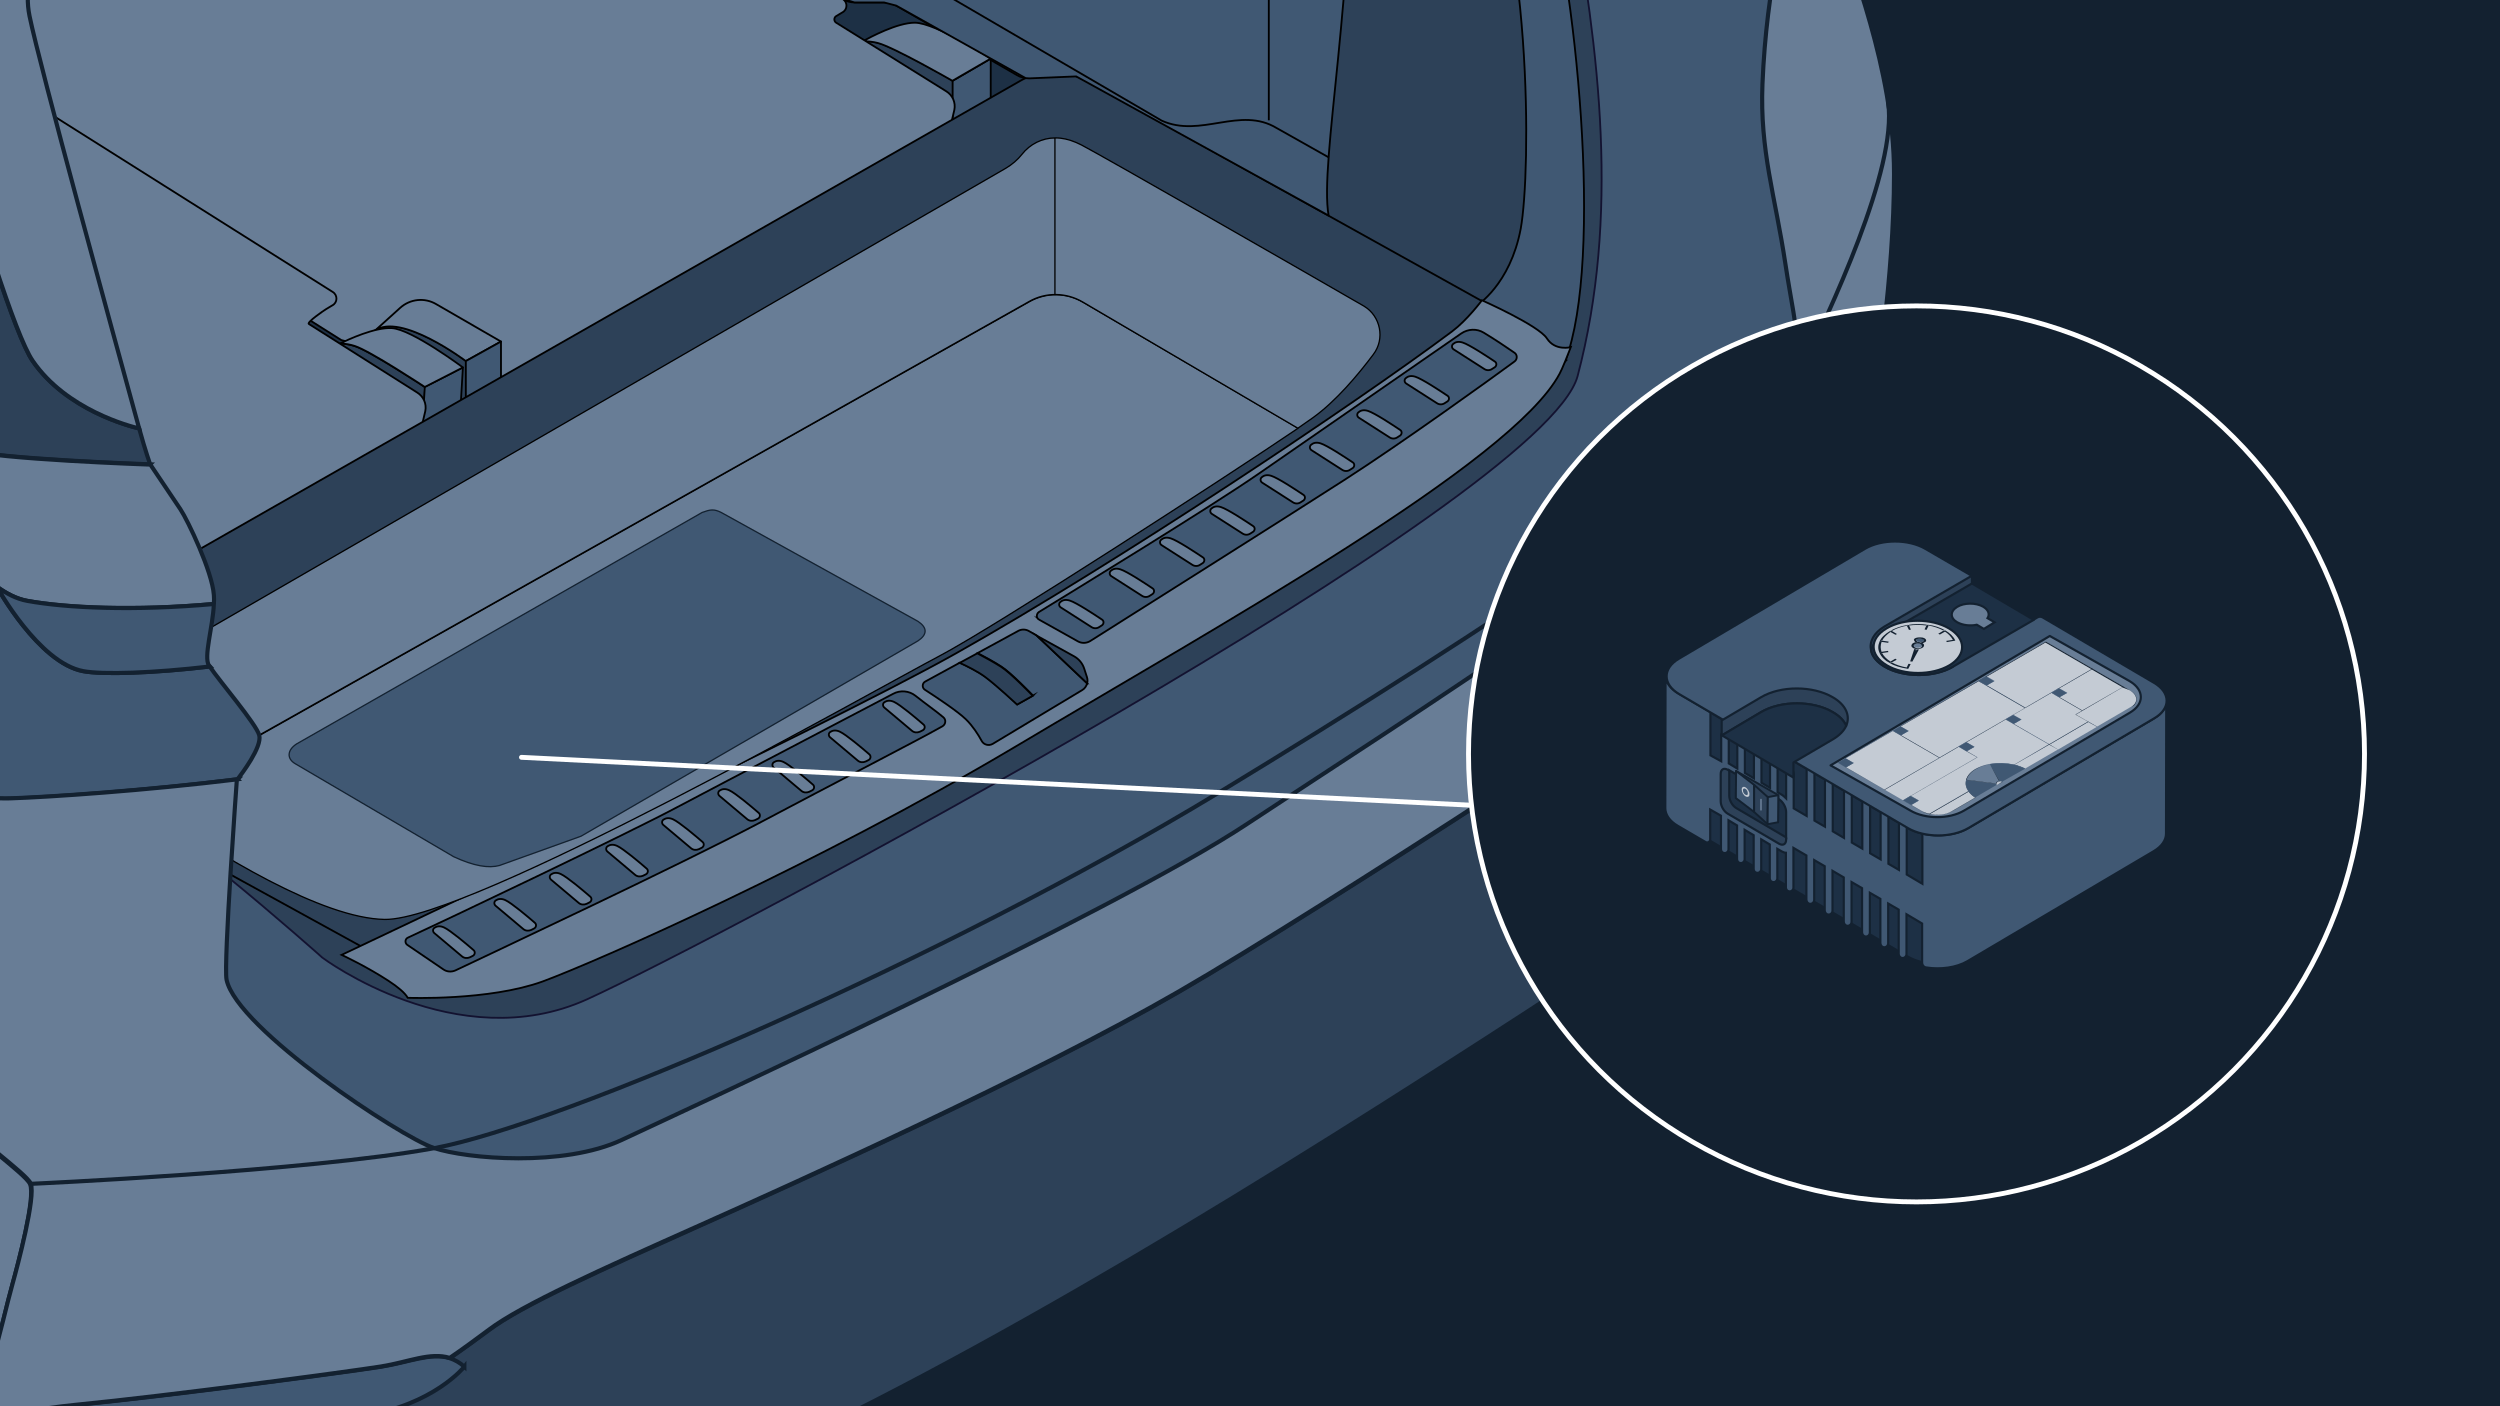 <svg version="1.1" id="Layer_8" xmlns="http://www.w3.org/2000/svg" xmlns:xlink="http://www.w3.org/1999/xlink" x="0" y="0" viewBox="0 0 1024 576" style="enable-background:new 0 0 1024 576" xml:space="preserve"><rect x="0" y="0" width="1024" height="576" fill="#808080" stroke="none"/><style>.st2{fill:#1d3045;stroke:#000;stroke-width:.576;stroke-miterlimit:10}.st11{enable-background:new}.st13{fill:#132130}.st14{fill:none}.st14,.st17,.st18,.st19{stroke:#000;stroke-width:.757;stroke-miterlimit:10}.st17{fill:#405873}.st18{fill:#2d4158}.st19{fill:#687d96}.st21,.st22{stroke-width:.757;stroke-linejoin:round}.st21{fill:#2d4158;stroke:#000;stroke-miterlimit:10}.st22{fill:#405873}.st22,.st23,.st27{stroke:#000;stroke-miterlimit:10}.st23{fill:#687d96;stroke-width:.757;stroke-linejoin:round}.st27{stroke-width:.538}.st27,.st33,.st36{fill:#687d96}.st36{stroke:#132130;stroke-miterlimit:10}.st36,.st37,.st38,.st40{stroke-width:1.701}.st37,.st38,.st40,.st48,.st53{stroke:#132130;stroke-miterlimit:10}.st37{fill:#2d4158}.st38{fill:#405873}.st40{fill:none}.st48,.st53{fill:#1d3045;stroke-width:.899;stroke-linejoin:round}.st53{fill:#2d4158}.st56{fill:#405873}.st60,.st61{fill:#2d4158;stroke:#132130;stroke-width:.809;stroke-linejoin:round;stroke-miterlimit:10}.st61{fill:#405873}.st63{fill:#c4cbd4}</style><switch><g><path style="fill:#132130;stroke:#132130;stroke-width:.853;stroke-miterlimit:10" d="M0 0h1024v576H0z"/><defs><path id="SVGID_1_" d="M0 0h838.7v576H0z"/></defs><clipPath id="SVGID_2_"><use xlink:href="#SVGID_1_" style="overflow:visible"/></clipPath><g style="clip-path:url(#SVGID_2_)"><path class="st2" d="m-548.8-479.6 187-212.4 779.2 413.6L177.4 24z"/><path d="M-555.5-517.9c5.1 11.7 622.9 407.6 647.1 423.2C106-85.3 564.8-55.9 501 70.5L-90.6 361.8l-861.4-524c-29-16.8 396.5-355.7 396.5-355.7z" style="fill:#132130;stroke:#000;stroke-width:.576;stroke-miterlimit:10"/><path class="st14" d="M615.1 54.7v-.1"/><path class="st2" d="M138.4 220.5 16.7 148.9 326.4-39.7 492.1 68.7z"/><path d="M122.5 341.6s35.3 68.4 88.6 44.3c53.3-24.2 399.2-179 412.7-230.1 17.2-65.2 9-132.8-3.1-198.4-10.6-44-35.2-81.3-39-90.2-3.8-8.9-102.3-160.8-162.3-180.1l27.2-31.7s97.2 80.8 112.8 97.2c49.9 52.6 95.3 148.1 100 186.8 5 40.8 25.1 182.5-4.6 225.1C625 207 508 280.8 410.2 336.3c-92.5 52.5-186.8 103.6-254.9 115.9-7.7 1.4-15.6.1-22.4-3.7-34.7-19.3-57.4-50.3-62.5-65.7-5.6-16.9 52.1-41.2 52.1-41.2z" style="fill:#2d4158;stroke:#131230;stroke-width:.757;stroke-miterlimit:10"/><path d="M132.1 392.3s55.1 41.2 108.4 17c53.3-24.2 392.2-204.2 405.7-255.3 17.2-65.2 9-132.8-3.1-198.4-10.6-44-35.2-81.3-39-90.2-3.8-8.9-102.3-160.8-162.3-180.1l110.5-28s39.7 60.6 55.3 77.1C657.3-213 734-116.3 738.7-77.6c5 40.8 17.3 227.3-12.5 269.8-29.7 42.4-144.2 122.7-242 178.2-92.5 52.5-262.2 148.3-318.1 127.7-7.3-2.7-56.8-33.9-63.6-37.7-34.7-19.3-39.7-107-44.8-122.3-5.6-17 74.4 54.2 74.4 54.2z" style="fill:#405873;stroke:#131230;stroke-width:.757;stroke-miterlimit:10"/><path class="st17" d="M641.1 148s-6.4 1.7-9.8-3.6c-3.4-5.3-26.6-15.6-26.6-15.6v-3.4L430.1-297l12.1-13c27 2.8 58.4 57 99.8 103.1 41.4 46.1 75.6 105.2 89.9 152.7 13.5 45.4 25.2 160.3 9.2 202.2z"/><path class="st18" d="m149.4-145.1-17.3 17.3L345.1-.3c1.5.8 3.2 1.3 4.9 1.3h12.1c1.7 0 3.5.5 5 1.3l49.5 28.5c1.5.9 3.2 1.3 5 1.3h8.6c1.8 0 3.5.5 5 1.4l169.5 91.8s13.9-8.6 18.2-31.7c4.2-23.1 5.1-124-21-176.7s-34-61.9-34-61.9-27.3-29.9-42.4-46.3c-15.1-16.4-101-68.2-101-68.2L149.4-145.1z"/><path d="m17.1-271.6-60 178.8c-.8 2.5-2.3 4.8-4.2 6.6l-1.5 1.5-8.4 7.9-20 19.6c-5.9 5.6-10.3 14.1-12.7 21.9l-12.4 41.7c-.8 2.8-2.7 5.2-5.2 6.7l-278 159 56.7-168.2-5.3 2.3-26.9-6.7c1-3.8 3.2-10.4 8.3-19.5 6.8-12.1 25-39.8 48.3-60.8 6.5-5.9 13.4-11.2 20.5-15.5C-251-116.4 17.1-271.6 17.1-271.6z" style="fill:#405873;stroke:#132130;stroke-width:1.579;stroke-miterlimit:10"/><g id="Folded"><path class="st21" d="m393.7 61.1-25.3 12.8-15.7-56.6s.3-.2.9-.5c2 0 4.1.2 6.1.7 6.5 1.7 30.6 15.5 30.6 15.5v20.5l3.4 7.6z"/><path class="st22" d="m409.1 51-15.4 10.1-3.5-7.5V33.1l15.6-9.1v19.3z"/><path class="st23" d="m405.8 24-15.7 9.1s-24-13.8-30.6-15.5c-1.9-.5-4-.7-6.1-.7 3.1-1.7 14.1-7.6 21.3-7.6 8.6 0 31.1 14.7 31.1 14.7z"/><path class="st19" d="M-57.9-25.7c10.6-8 27.2-20.2 38.5-26.9 1.8-1 3.9-1.1 5.7-.1l12 6.7c2.6 1.5 5.8 1.4 8.4 0l84.9-48.7c.7-.4.8-1.4.1-1.9L80.8-105c-1.7-1.3-1.6-4 .4-5.1 6.1-3.4 18.5-10 32.3-14.9 15.5-5.5 25.4-4.1 35.9 2.5L345.2-.4c2.1 1.3 2 4.4-.2 5.5l-2.5 1.5c-1 .6-1 2.1 0 2.7l45.1 28.1c2.6 1.6 3.9 4.6 3.3 7.6l-1.2 5.1c-.3 1.5-1.3 2.8-2.7 3.6l-9.3 5.4c-1.5.9-2.7 2.2-3.3 3.9l-2.8 7.1c-.7 1.6-1.8 3-3.4 3.9l-148.7 85c-.8.5-1.8-.3-1.5-1.3l2.1-6.1c.3-.9-.7-1.7-1.5-1.3L210 155c-1.8 1-3.9 1.2-5.9.7l-64.3-16.4-206.1-130-1-14.5c-.5-8 3-15.7 9.4-20.5z"/><path class="st21" d="M195.4 178.2 188 184l-34.4-48.6c10.4-7.8 37.3 12.4 37.3 12.4v19.5l4.5 10.9z"/><path class="st23" d="m205.2 139.9-14.4 8s-26.8-20.2-37.3-12.4l10.4-9.4c4.1-3.7 10.1-4.3 14.8-1.5l26.5 15.3z"/><path class="st22" d="m209.2 167.4-13.8 10.8-4.6-10.8v-19.5l14.4-8V161z"/><path d="m175.8 186.1-25.1 11.1-12-56.1s.3-.2.9-.4c1.9.1 4 .5 5.8 1.1 6.2 2 28.7 16.8 28.7 16.8l-1.1 20 2.8 7.5z" style="fill:#2d4158;stroke:#000;stroke-width:.736;stroke-linejoin:round;stroke-miterlimit:10"/><path style="fill:#405873;stroke:#000;stroke-width:.736;stroke-linejoin:round;stroke-miterlimit:10" d="m191.2 177.1-15.4 9-3-7.6 1.2-20 15.6-8-1.1 18.8z"/><path d="m189.6 150.5-15.6 8s-22.4-14.8-28.7-16.8c-1.8-.6-3.9-.9-5.8-1.1 3.1-1.5 14-6.6 21-6.2 8.2.5 29.1 16.1 29.1 16.1z" style="fill:#687d96;stroke:#000;stroke-width:.736;stroke-linejoin:round;stroke-miterlimit:10"/><path class="st19" d="M-267.4 94.2c9.7-7.4 13.4-11.8 24.3-18.2 1.8-1 3.9-1.1 5.7-.1l12 6.7c2.6 1.5 5.8 1.4 8.4 0l84.9-48.7c.7-.4.8-1.4.1-1.9l-10.8-8.4c-1.7-1.3-1.6-4 .4-5.1 6.1-3.4 36-18.2 49.8-23.1 15.5-5.5 25.4-4.1 35.9 2.5l193 121.7c2.1 1.3 2 4.4-.2 5.5l-2.5 1.5c-1 .6-8.1 5.5-7.1 6.1l44.4 28.1c2.6 1.6 3.9 4.6 3.3 7.6l-1.2 5.1c-.3 1.5-1.3 2.8-2.7 3.6l-7.7 4.2c-2.2 1.3-4.7 4.2-5.7 6.6l-2.8 7.1c-.7 1.6-1.8 3-3.4 3.9L-4.1 287.5c-.8.5-1.8-.3-1.5-1.3l2.1-6.1c.3-.9-.7-1.7-1.5-1.3l-8.7 4.7c-1.8 1-3.9 1.2-5.9.7L-84 267.9l-187.3-131.4c-3.7-2.6-6-6.7-6.3-11.2l-.5-7.6c-.5-8 4.3-18.6 10.7-23.5z"/></g><path class="st18" d="M610.7 125.4c1.5 1.1 1.4 3.3-.1 4.4-35.5 24.5-150.8 106.7-215.5 143.1-56.7 31.9-227.1 114.8-237.6 120L-31 289.3 418.1 33c2.8-1.6 5.9-2.5 9.1-2.5h8.3c3.2 0 6.3.8 9 2.4l165.7 92.2c.2.1.4.2.5.3z"/><path class="st19" d="M643.4 142.2c-.7 1.9-3.7 9.4-4.6 10.9-19.4 36.5-141.1 104-222.5 152.5-81.4 48.4-172 88.3-194 96.4-22 8-55.3 6.7-55.3 6.7-1.1-2-4.1-4.5-7.8-6.9-4.1-2.7-8.9-5.4-12.7-7.4-3.8-2-6.6-3.3-6.6-3.3s.2-.1.5-.2c10.5-5.1 194.5-91.5 251.2-123.3 66.1-37.2 163.1-101.9 203.1-131.8C601 131.1 607 123 607 123s23.2 10.3 26.6 15.6c3.4 5.3 9.8 3.6 9.8 3.6z"/><path class="st17" d="m425.6 253.8 15.9 8.9c1.6.9 3.5.8 5-.1 13.6-8.6 79.6-50.2 104.6-66.3 23.9-15.4 59.4-41 69.2-48.2 1.3-.9 1.3-2.9-.1-3.7-3-2.1-8.1-5.5-12.4-8.1-2.9-1.8-6.5-1.6-9.3.3-14.6 10.1-62.6 43.3-82.9 57.4-19.6 13.6-77.2 48.8-90.1 56.7-1.1.8-1.1 2.5.1 3.1z"/><path class="st19" d="M595.4 143.1c-.8-.5-.9-1.6-.2-2.2.8-.7 2-1.2 3.9-.6 2.8.9 9.9 5.6 13.2 7.8.8.5.8 1.7 0 2.3l-1.1.7c-1 .7-2.3.7-3.3 0l-12.5-8zm-19.4 14c-.8-.5-.9-1.6-.2-2.2.8-.7 2-1.2 3.9-.6 2.8.9 9.9 5.6 13.2 7.8.8.5.8 1.7 0 2.3l-1.1.7c-1 .7-2.3.7-3.3 0l-12.5-8zm-19.4 14c-.8-.5-.9-1.6-.2-2.2.8-.7 2-1.2 3.9-.6 2.8.9 9.9 5.6 13.2 7.8.8.5.8 1.7 0 2.3l-1.1.7c-1 .7-2.3.7-3.3 0l-12.5-8zm-19.4 13.3c-.8-.5-.9-1.6-.2-2.2.8-.7 2-1.2 3.9-.6 2.8.9 9.9 5.6 13.2 7.8.8.5.8 1.7 0 2.3l-1.1.7c-1 .7-2.3.7-3.3 0l-12.5-8zM517 197.7c-.8-.5-.9-1.6-.2-2.2.8-.7 2-1.2 3.9-.6 2.8.9 9.9 5.6 13.2 7.8.8.5.8 1.7 0 2.3l-1.1.7c-1 .7-2.3.7-3.3 0l-12.5-8zm-20.6 12.8c-.8-.5-.9-1.6-.2-2.2.8-.7 2-1.2 3.9-.6 2.8.9 9.9 5.6 13.2 7.8.8.5.8 1.7 0 2.3l-1.1.7c-1 .7-2.3.7-3.3 0l-12.5-8zm-20.6 12.8c-.8-.5-.9-1.6-.2-2.2.8-.7 2-1.2 3.9-.6 2.8.9 9.9 5.6 13.2 7.8.8.5.8 1.7 0 2.3l-1.1.7c-1 .7-2.3.7-3.3 0l-12.5-8zM455.2 236c-.8-.5-.9-1.6-.2-2.2.8-.7 2-1.2 3.9-.6 2.8.9 9.9 5.6 13.2 7.8.8.5.8 1.7 0 2.3l-1.1.7c-1 .7-2.3.7-3.3 0l-12.5-8zm-20.7 12.8c-.8-.5-.9-1.6-.2-2.2.8-.7 2-1.2 3.9-.6 2.8.9 9.9 5.6 13.2 7.8.8.5.8 1.7 0 2.3l-1.1.7c-1 .7-2.3.7-3.3 0l-12.5-8z"/><path class="st17" d="m166.8 387 14.7 10c1.5 1.1 3.4 1.2 5 .5 14.5-6.9 93.4-43.9 125.8-61.1 26.7-14.2 63.1-32.9 73.7-38.9 1.4-.8 1.6-2.7.4-3.7-2.8-2.4-7.4-5.6-11.4-8.8-2.6-2.1-6.3-2.4-9.2-.8-15.7 8.3-66.5 34.8-88.4 46.4-21 11.2-96.5 47.1-110.2 53.4-1.3.5-1.5 2.2-.4 3z"/><path class="st19" d="M362.2 289.8c-.7-.6-.7-1.7.1-2.2.9-.6 2.2-.9 3.9-.1 2.6 1.2 9.1 6.7 12.1 9.3.7.6.6 1.8-.3 2.3l-1.2.6c-1.1.5-2.4.4-3.3-.4l-11.3-9.5zM340 302c-.7-.6-.7-1.7.1-2.2.9-.6 2.2-.9 3.9-.1 2.6 1.2 9.1 6.7 12.1 9.3.7.6.6 1.8-.3 2.3l-1.2.6c-1.1.5-2.4.4-3.3-.4L340 302zm-23.1 12.4c-.7-.6-.7-1.7.1-2.2.9-.6 2.2-.9 3.9-.1 2.6 1.2 9.1 6.7 12.1 9.3.7.6.6 1.8-.3 2.3l-1.2.6c-1.1.5-2.4.4-3.3-.4l-11.3-9.5zM294.7 326c-.7-.6-.7-1.7.1-2.2.9-.6 2.2-.9 3.9-.1 2.6 1.2 9.1 6.7 12.1 9.3.7.6.6 1.8-.3 2.3l-1.2.6c-1.1.5-2.4.4-3.3-.4l-11.3-9.5zm-23 11.9c-.7-.6-.7-1.7.1-2.2.9-.6 2.2-.9 3.9-.1 2.6 1.2 9.1 6.7 12.1 9.3.7.6.6 1.8-.3 2.3l-1.2.6c-1.1.5-2.4.4-3.3-.4l-11.3-9.5zm-22.9 10.9c-.7-.6-.7-1.7.1-2.2.9-.6 2.2-.9 3.9-.1 2.6 1.2 9.1 6.7 12.1 9.3.7.6.6 1.8-.3 2.3l-1.2.6c-1.1.5-2.4.4-3.3-.4l-11.3-9.5zm-23.1 11.5c-.7-.6-.7-1.7.1-2.2.9-.6 2.2-.9 3.9-.1 2.6 1.2 9.1 6.7 12.1 9.3.7.6.6 1.8-.3 2.3l-1.2.6c-1.1.5-2.4.4-3.3-.4l-11.3-9.5zM203 371c-.7-.6-.7-1.7.1-2.2.9-.6 2.2-.9 3.9-.1 2.6 1.2 9.1 6.7 12.1 9.3.7.6.6 1.8-.3 2.3l-1.2.6c-1.1.5-2.4.4-3.3-.4L203 371zm-25.1 11.2c-.7-.6-.7-1.7.1-2.2.9-.6 2.2-.9 3.9-.1 2.6 1.2 9.1 6.7 12.1 9.3.7.6.6 1.8-.3 2.3l-1.2.6c-1.1.5-2.4.4-3.3-.4l-11.3-9.5z"/><path class="st17" d="M445.3 279.9c-.3 1.1-1 2.2-2.1 2.8l-36.6 22c-1.6.9-3.6.4-4.5-1.2-1.4-2.6-3.7-6.2-6.5-8.9-3.4-3.3-12.3-9.2-16.8-12.1-1.2-.8-1.1-2.6.1-3.3l14.3-7.8c2.9 1.4 7.5 3.7 10.3 5.7 4.4 3.2 13.2 11.4 13.2 11.4l6.4-3.6s-9-9.4-13-11.9c-2.7-1.8-7.2-4.2-9.7-5.5l16.7-9.1c1.3-.7 2.9-.7 4.2 0l3.3 1.9 20.7 19.6z"/><path class="st18" d="m423 285-6.4 3.6s-8.8-8.2-13.2-11.4c-2.8-2.1-7.4-4.4-10.3-5.7l7.2-3.9c2.5 1.3 6.9 3.7 9.7 5.5 4 2.5 13 11.9 13 11.9zm22.3-5.1-20.6-19.5 15.2 8.4c2 1.1 3.5 2.9 4.2 5.1l1.1 3.4c.3.9.3 1.8.1 2.6z"/><path class="st27" d="M531.7 175.4c-29.2 19.8-124.4 81.5-147.1 93.4-24.8 13-192.4 108.3-227 107.8-25.5-.4-68-26.1-99.7-48.1l363.7-204.9c6.9-3.9 15.2-3.8 22 .2l88.1 51.6z"/><path class="st27" d="M562.5 145.2c-6.3 8.4-15.3 19.1-24.6 25.8-1.5 1-3.6 2.5-6.3 4.4l-88.1-51.7c-6.8-4-15.2-4.1-22-.2L57.7 328.4c-23.8-16.5-41.5-30.8-41.5-30.8L412 68.9c2.5-1.5 4.8-3.4 6.6-5.7 3.3-4.2 8.3-6.7 13.6-6.7.7 0 1.4 0 2.2.1 2.6.3 5.5 1.2 8.6 2.8 9.7 5.1 85.2 48.4 115.7 66 6.8 4.1 8.7 13.4 3.8 19.8zm-130.4-24.6V56.5"/><path d="m121.5 304.7 166.1-94.8c3.3-1.2 4.8-1.5 7.8 0l80.6 44.6c3.9 2.6 3.9 5.4 0 8l-138 80-33.4 12c-4.4 1.2-10.4.3-18.8-3.6l-64.9-38.1c-3.4-2-3.4-5.5.6-8.1z" style="fill:#405873;stroke:#132130;stroke-width:.539;stroke-miterlimit:10"/><path class="st36" d="M5.1 526.1c-4.2 14.7-11.6 53.6-23 61.7-.8.6-1.6 1-2.5 1.2-12.7 3.7-178.9-58.5-178.9-58.5s-49.3-150.1-96.5-199.6c-23.9-25.1-155.1-110.8-208.2-125.8 0 0 1.2-7.7 3-19.5 4.6-30.6 13.5-88.8 17.6-114.4 5.4-33.2 25.1-89.1 32-112v-.2c1.6.7 3.1 1.3 4.8 2 4.1 1.8 8.4 3.6 12.9 5.6.8.3 1.5.7 2.3 1 3.1 1.4 6.3 2.8 9.5 4.2 1.2.5 2.4 1.1 3.7 1.6 2.6 1.2 5.3 2.3 8 3.6 1.4.6 2.9 1.3 4.3 1.9 1.9.9 3.9 1.7 5.8 2.6 1 .4 1.9.9 2.9 1.3 31.3 14.1 64.7 29.7 91.5 42.8 1.8.9 3.6 1.7 5.3 2.6 7.3 3.6 14.1 7 20.1 10.1.7.3 1.3.7 2 1l3 1.5c1.1.6 2.2 1.1 3.3 1.7 1 .5 2 1 3 1.6.1.1.2.1.3.2.8.4 1.7.9 2.6 1.3.4.2.9.5 1.3.7 1 .5 2.1 1.1 3.1 1.6 5.8 3 12 6.2 18.6 9.6 1.6.8 3.3 1.7 5 2.6.1.1.2.1.3.1 1.2.6 2.5 1.3 3.7 1.9.2.1.4.2.5.3 1.4.7 2.7 1.4 4.1 2.1 2.3 1.2 4.6 2.4 7 3.6 1.5.8 3 1.6 4.5 2.3 1.5.8 3.1 1.6 4.6 2.4 3.9 2 7.8 4 11.7 6.1 1.6.8 3.2 1.6 4.8 2.5l.6.3c1.4.7 2.8 1.4 4.2 2.2 4 2.1 8 4.2 12.1 6.3 1.4.7 2.8 1.5 4.3 2.2 4.7 2.4 9.4 4.9 14.1 7.3 1.2.6 2.5 1.3 3.7 1.9 4.1 2.1 8.2 4.2 12.2 6.3 1.4.7 2.8 1.5 4.2 2.2 1.8.9 3.6 1.9 5.4 2.8 1.6.8 3.2 1.6 4.8 2.5 1.8.9 3.6 1.9 5.3 2.8 1.8.9 3.5 1.8 5.3 2.7 9.4 4.9 18.6 9.6 27.2 14.1 1 .5 1.9 1 2.9 1.5 6.3 3.3 12.4 6.4 18 9.3 1.3.7 2.5 1.3 3.7 1.9 4.9 2.5 9.5 4.9 13.7 7.1 1.6.8 3.1 1.6 4.6 2.4 2 1 3.9 2 5.6 2.9.9.5 1.8.9 2.6 1.3.3.2.7.3 1 .5.3.2.7.3 1 .5 1 .5 1.9 1 2.8 1.4.6.3 1.2.6 1.7.9 1.1.6 2.1 1.1 3.1 1.6.5.2.9.5 1.4.7.1.1.2.1.3.1.3.1.5.3.8.4.3.1.5.3.7.4l1.2.6c.3.1.5.3.7.4 8.6 4.5 12.6 9.5 14.1 15.4 2.6 10.2-2.4 23.1-4.6 40.2-.1.4-.1.8-.2 1.3-1.6 13.4-4.9 53.8-8.1 93.5-3.5 43.3-6.8 85.7-7.6 90.8-1.5 9.7 8.2 33.7 16.5 47.2 4.1 6.7 28.3 23.6 29.9 27.7 2.4 5.3-5 33.2-7.2 41.1z"/><path class="st37" d="M-1978.2-472.2v.3c.4 3.4 3.7 30.4 10 39.1 6.7 9.2 17.1 16.3 17.1 16.3s3.7-51.6 5.4-66.6c3.7-33.3 15.8-63.1 27-78.4 11.3-15.3 36.4-26.2 73.3-18.7 36.9 7.6 149 57.1 198.7 108.3 49.6 51.2 83.5 94.7 102.9 160.6 19.4 65.9 37.4 156.9 37.4 156.9l851.2 465.2c3.6 3.2 6.4 5.6 8.2 6.9.6.5 1.1.8 1.5 1 10.1 5.9 29.3 17.6 29.3 17.6v-41.1c0-13.4 7.9-72.4 28-95.9 19.3-22.6 43.8-24.7 87.2-13.8 1.8.4 3.6.9 5.4 1.4 40.5 10.8 162.1 82.3 205.6 128.4 43.6 46.2 64.6 102.6 74.2 125.1 10.1 23.5 36.9 97.4 36.9 97.4S-89 570-69.1 576c12.5 3.8 31.4 8.9 51.2 11.8.7.1 1.5.2 2.2.3 11.1 1.5 22.3 2.3 32.9 1.7 30.2-1.7 125.7-12.6 139.1-17.6 8.4-3.2 18.4-9.2 27.9-15.8 5.6-3.9 11.1-7.9 16.1-11.6 13.4-10.1 46.5-24.9 85.8-42.5 39.4-17.6 137.4-61.7 196.9-96.1 59.5-34.4 209.5-132.6 222.9-144.4 10.1-8.8 19.8-16.7 24-20.1 1.6-1.2 2.9-2.7 4.1-4.3 6.1-8.6 25.5-37.8 33.9-76.3 0 0 9.2 12.6-1.7 45.3-10.9 32.7-14.4 85.2-32 112.1-17.6 26.9-5.7 29.1-107.9 95.4-102.2 66.3-224.5 142.7-328.4 188.9C194 649 154.6 661.4 106 669.8c-48.6 8.4-98.9 16.8-149.1 3.4-35.9-9.6-88.7-25.2-115.8-33.3-11-3.3-19.7-11.7-23.5-22.5-13.5-39.2-46.5-134.2-60.5-167-16.3-37.9-49.9-103.7-96.8-138.1l-2.4-1.8c-47.3-34.4-128.3-85.2-171.9-88.5-44.4-3.4-59.7 8.9-66.4 60.1-5 38.5-.6 104.6-.6 154.9v.5s-159.2-94.7-225.4-130.8c-19.1-10.4-77.3-43-151-84.5-182.2-102.5-459.3-259.1-474.8-268-21.8-12.6-90.2-49.6-90.2-49.6s-29.8-136.9-46.5-182.2c-16.8-45.3-52.1-132.9-107-176.5-53.7-42.6-148.3-96.5-189.4-88.1-41 8.4-44.3 56.1-48.5 91.4-4.2 35.3-4.3 84.3.7 112.9 0 0-24.4-9.5-37.8-26.3-13.5-17.4-31.5-64.4-27.3-108z"/><path class="st22" d="M526.3-122.4c18.8 11.8 27.7 17.6 27.5 32.1 1.5 87.6-13.5 156.7-9.6 178.6l-103.4-57-19.2.8-1.5-.1-53-29.7-5-1.3H350l-4.8-1.4-116.6-73.8c11.6-25.5 4-88.3 47.1-88.6l72.3-6.9c19.1-.7 34.5-6.6 48.2-15.2 6.7-3.3 12.1-2.8 16.5 0l113.6 62.5z"/><path class="st14" d="M316.4-189.7c66 38.1 130.2 83.9 194.3 135.7 7.9 6.5 9.3 18 9 34.4v68.9m24.6 15.2-21.3-12c-15.1-9.2-31.2 4.2-47.2-3.1L184.1-120.8"/><path class="st37" d="M61.5 190.2s-63.9-2.2-74.9-6c-.2-.1-.3-.1-.4-.2-2.2-4.2-7.1-11.6-13.7-15.3-.2-.1-.5-.3-.7-.4l-1.2-.6c-.2-.1-.5-.2-.7-.4-.3-.1-.5-.3-.8-.4-.1 0-.2-.1-.3-.1-.4-.2-.9-.4-1.4-.7-1-.5-2-1-3.1-1.6-.6-.3-1.1-.6-1.7-.9-.9-.4-1.8-.9-2.8-1.4-.3-.2-.7-.3-1-.5-.3-.2-.7-.3-1-.5-.8-.4-1.7-.9-2.6-1.3-1.8-.9-3.7-1.9-5.6-2.9-1.5-.8-3-1.5-4.6-2.4-4.2-2.2-8.8-4.5-13.7-7.1-1.2-.6-2.5-1.3-3.7-1.9-5.7-2.9-11.7-6.1-18-9.3-1-.5-1.9-1-2.9-1.5-8.6-4.5-17.8-9.2-27.2-14.1-1.8-.9-3.5-1.8-5.3-2.7-1.8-.9-3.6-1.8-5.3-2.8-1.6-.8-3.2-1.6-4.8-2.5-1.8-.9-3.6-1.9-5.4-2.8-1.4-.7-2.8-1.5-4.2-2.2-4.1-2.1-8.1-4.2-12.2-6.3-1.2-.6-2.5-1.3-3.7-1.9-4.7-2.4-9.4-4.9-14.1-7.3-1.4-.7-2.9-1.5-4.3-2.2-4.1-2.1-8.1-4.2-12.1-6.3-1.4-.7-2.8-1.4-4.2-2.2l-.6-.3c-1.6-.8-3.2-1.6-4.8-2.5-4-2-7.9-4.1-11.7-6.1-1.5-.8-3.1-1.6-4.6-2.4s-3-1.6-4.5-2.3c-2.3-1.2-4.7-2.4-7-3.6-1.4-.7-2.7-1.4-4.1-2.1-.2-.1-.4-.2-.5-.3-1.3-.7-2.5-1.3-3.7-1.9-.1 0-.2-.1-.3-.1-1.7-.9-3.3-1.7-5-2.6-6.5-3.4-12.8-6.6-18.6-9.6-1.1-.6-2.1-1.1-3.1-1.6-.4-.2-.9-.5-1.3-.7-.9-.5-1.7-.9-2.6-1.3-.1-.1-.2-.1-.3-.2-1-.5-2-1.1-3-1.6-1.1-.6-2.2-1.2-3.3-1.7l-3-1.5c-.7-.3-1.3-.7-2-1-6-3.1-12.8-6.5-20.1-10.1-1.7-.9-3.5-1.7-5.3-2.6C-332.7 12-365.9-3.5-397-17.4c-1-.4-2-.9-2.9-1.3-2-.9-3.9-1.8-5.8-2.6-1.4-.7-2.9-1.3-4.3-1.9-2.7-1.2-5.4-2.4-8-3.6-1.2-.5-2.5-1.1-3.7-1.6-3.2-1.4-6.4-2.8-9.5-4.2-.8-.3-1.5-.7-2.3-1-4.4-1.9-8.7-3.8-12.9-5.6-1.6-.7-3.2-1.4-4.8-2 .6-1.5 5.8-15.4 8-43.5 1.7-22.4 14.4-160.4 20.6-227.7l7.3 4.7L-435.1-55l354.5 179.4c2.4 1.2 5.1-1.3 4-3.8-13.8-31.5-67.4-154-80.8-185.8-9.1-21.8-16.1-40.5-24.7-58.1l132.1 66c.1.2.3.4.4.5l.1.1c2.2 8.5 48.3 183.4 62.9 204.6C27.2 168 53.2 174.6 57 175.5c2.6 9.4 4.5 14.7 4.5 14.7z"/><path class="st38" d="M97.3 319.2c-37.5 4.7-77.4 7.4-93.1 7.9-11.9.4-21.6-2.8-30.4-7.9-8.4-4.8-16-11.2-24-17.8-16.4-13.5-38.1-30.9-47.1-53.4s-26.8-66.2-23.1-71.5c5.5-7.8 92.6 38 100.1 45.5.8.8 1.6 1.6 2.4 2.5 4.6 4.8 10.2 11.2 16.6 15.8 0 0 17.1 31.2 35.4 34.6 8 1.5 28.7.8 51.8-1.9 4 6 19.2 23.7 20.3 28.2 1.2 4.8-7.3 15.9-8.9 18z"/><path class="st36" d="M87.6 247.4c-32.6 2.9-60.4 1.6-76.5-1.3-4.3-.8-8.5-3-12.4-5.8-6.4-4.6-12-11-16.6-15.8 2.2-17.1 7.2-30 4.6-40.2 11 3.8 74.9 6 74.9 6s9.3 13.8 12.3 18.3 13 25.4 13.7 35.1c.1 1.1.1 2.4 0 3.7z"/><path class="st38" d="M85.6 272.6c.1.1.2.3.3.4-23.1 2.7-43.8 3.4-51.8 1.9-18.3-3.4-35.4-34.6-35.4-34.6 3.9 2.8 8 5 12.4 5.8 16.2 3 44 4.2 76.5 1.3-.4 9.5-4.3 21.7-2 25.2zm104.6 287.2s-12.5 15.7-41.6 20.2c-29.2 4.5-108.4 17.9-125.6 18-31.4.2-43.4-9-43.4-9 1.7-.2 3.3-.5 4.7-.9 8.5-2.6 14.1-9.4 46.8-12.6 38.7-3.8 111.1-13.5 125-15.7 11.3-1.8 20.3-5.9 28.1-3.5 2.1.7 4.1 1.8 6 3.5z"/><path class="st36" d="M57 175.5c-3.8-.9-29.8-7.6-43.6-27.7C-1.1 126.6-47.2-48.3-49.4-56.7c3.5 2.1 42.1 16.8 58.7 22.9 7.6 2.8 12.1 3.2 15.6 1.8 0 0-17.2 17.2-12.8 38.6C16.3 27.2 46 135.4 57 175.5z"/><path class="st40" d="M57.5 175.6s-.2 0-.5-.1"/><path class="st36" d="M775.8 71.1c0 43.5-7.9 89.8-7.9 89.8-8.4 38.6-27.7 67.8-33.9 76.3-1.2 1.6-2.5 3.1-4.1 4.3-4.2 3.4-13.9 11.3-24 20.1-13.4 11.8-163.4 110-222.9 144.4-59.5 34.4-157.5 78.5-196.9 96.1-39.4 17.6-72.4 32.4-85.8 42.5-5 3.7-10.5 7.8-16.1 11.6-7.9-2.5-16.9 1.7-28.1 3.5-13.9 2.2-86.3 11.9-125 15.7-32.6 3.2-38.2 10-46.8 12.6-.7-.1-1.5-.2-2.2-.3 11.3-8.1 18.8-47 23-61.7 2.2-7.9 9.6-35.8 7.5-41.2-1.6-4.1-25.8-21-29.9-27.7-8.2-13.5-17.9-37.4-16.5-47.2.8-5.1 4.1-47.5 7.6-90.8 8.8 5 18.5 8.3 30.4 7.9 15.7-.5 55.6-3.2 93.1-7.8l-.3.3s-5.5 75.3-4.2 81.8c4.2 20.1 71.5 64.5 84.9 68.9 13.5 4.5 53.1 7.9 77-3.3S455.8 374 511.1 337.3c55.3-36.7 200.9-128.7 215.7-158.8 14.6-29.6 9-40.4 4.5-70.4-4.2-27.9-10.5-46.4-9.4-73.6 1.7-41.1 9.8-69.9 13.8-84.8 5.8-10.1 10.5-22.1 13.9-32.4.1 17.4.7 39.4 3.3 49.7 4.6 18.3 22.9 60.7 22.9 104.1z"/><path class="st40" d="M12.6 484.9s113.6-5.1 165.2-14.6 208.4-77.2 321-145.4c112.5-68.3 224.2-142.2 237.5-170 13.3-27.8 40.9-85.6 37.1-112.9"/></g><path style="fill:none;stroke:#fff;stroke-width:2;stroke-linecap:round;stroke-linejoin:round;stroke-miterlimit:10" d="m213.6 310.2 501.3 25.3"/><defs><path id="SVGID_5_" d="M655.2 179c-71.7 71.7-71.7 187.9 0 259.6 71.7 71.7 187.9 71.7 259.6 0 71.7-71.7 71.7-187.9 0-259.6C879 143.2 832 125.2 785 125.2c-47 0-94 17.9-129.8 53.8"/></defs><clipPath id="SVGID_4_"><use xlink:href="#SVGID_5_" style="overflow:visible"/></clipPath><path class="st13" d="M-40.5-209.7h1648.4V951.2H-40.5z" style="clip-path:url(#SVGID_4_)"/><use xlink:href="#SVGID_5_" style="overflow:visible;fill:none;stroke:#393332;stroke-linecap:round;stroke-linejoin:round;stroke-miterlimit:10"/><path d="M655.2 179c-71.7 71.7-71.7 187.9 0 259.6 71.7 71.7 187.9 71.7 259.6 0 71.7-71.7 71.7-187.9 0-259.6C879 143.2 832 125.2 785 125.2c-47 0-94 17.9-129.8 53.8" style="fill:none;stroke:#393332;stroke-linecap:round;stroke-linejoin:round;stroke-miterlimit:10"/><circle cx="785" cy="308.8" r="183.5" style="fill:none;stroke:#fff;stroke-width:2;stroke-miterlimit:10"/><path class="st48" d="m882.4 294.2-76.2 45c-6.8 4-17.8 4-24.7 0l-93.7-54.9c-3.4-2-5.2-4.7-5.2-7.3l-.1 52.6c0 2.6 1.7 5.3 5.2 7.3l93.7 54.9c6.8 4 17.9 4 24.7 0l76.2-45c3.4-2 5.1-4.6 5.1-7.2l.1-52.6c-.1 2.7-1.8 5.3-5.1 7.2z"/><path d="m882.4 294.2-76.2 45c-5.1 3-12.5 3.7-18.8 2.3V362l-6.4-3.8V338c0-.8-.6-1.6-1.3-1.7-1-.2-1.9.6-1.9 1.6v18.4l-4.3-2.5v-20.2c0-.8-.6-1.6-1.3-1.7-1-.2-1.9.6-1.9 1.6V352l-4.3-2.5v-20.2c0-.8-.6-1.6-1.3-1.7-1-.2-1.9.6-1.9 1.6v18.4l-4.3-2.5v-20.2c0-.8-.6-1.6-1.3-1.7-1-.2-1.9.6-1.9 1.6v18.4l-4.6-2.7v-20.2c0-.8-.6-1.6-1.3-1.7-1-.2-1.9.6-1.9 1.6v18.4l-4.3-2.5v-20.3c0-.8-.6-1.6-1.3-1.7-1-.2-1.9.6-1.9 1.6v18.5l-5.3-3.1v-14.2c0-.8-.5-1.5-1.3-1.6-.9-.2-1.8.6-1.8 1.5V327c-.5-.5-1-.9-1.5-1.3l-2-1.2V313c0-.8-.5-1.5-1.3-1.6-.9-.2-1.8.6-1.8 1.5v9.8l-3.5-2.1v-11.5c0-.8-.5-1.5-1.3-1.6-.9-.2-1.8.6-1.8 1.5v9.8l-3.7-2.2v-11.5c0-.8-.5-1.5-1.3-1.6-.9-.2-1.8.6-1.8 1.5v9.8l-3.5-2.1v-11.5c0-.8-.5-1.5-1.3-1.6-.9-.2-1.8.6-1.8 1.5v10.7l-4.4-2.4v-17.7l-13.2-7.7c-3.4-2-5.2-4.7-5.2-7.3l-.1 54.3c0 2.6 1.7 5.3 5.2 7.3l11.3 6.6c.8.5 1.9-.1 1.9-1.1v-12.2l4.4 2.5v13.7c0 .8.5 1.5 1.3 1.6.9.2 1.8-.6 1.8-1.5V336l3.5 2.1v13.8c0 .8.5 1.5 1.3 1.6.9.2 1.8-.6 1.8-1.5v-12.1l3.7 2.2v13.8c0 .8.5 1.5 1.3 1.6.9.2 1.8-.6 1.8-1.5v-12.2l3.5 2.1v13.8c0 .8.5 1.5 1.3 1.6.9.2 1.8-.6 1.8-1.5v-12.1l1.9 1.1c.6.3 1.1.5 1.6.5v14.2c0 .8.5 1.5 1.3 1.6.9.2 1.8-.6 1.8-1.5v-16.3l5.3 3.1v18.1c0 .8.6 1.6 1.3 1.7 1 .2 1.9-.6 1.9-1.6v-16.3l4.3 2.5v18.1c0 .8.6 1.6 1.3 1.7 1 .2 1.9-.6 1.9-1.6v-16.3l4.6 2.7v18.1c0 .8.6 1.6 1.3 1.7 1 .2 1.9-.6 1.9-1.6v-16.3l4.3 2.5v18.1c0 .8.6 1.6 1.3 1.7 1 .2 1.9-.6 1.9-1.6v-16.3l4.3 2.5v18.1c0 .8.6 1.6 1.3 1.7 1 .2 1.9-.6 1.9-1.6v-16.3l4.3 2.5v18.1c0 .8.6 1.6 1.3 1.7 1 .2 1.9-.6 1.9-1.6v-16.3l6.4 3.8v16c0 1 .7 1.9 1.7 2 5.8.9 12.3.1 16.9-2.6l76.2-45c3.4-2 5.1-4.6 5.1-7.2l.1-54.3c.1 2.5-1.6 5.1-4.9 7z" style="fill:#405873;stroke:#132130;stroke-width:.899;stroke-miterlimit:10"/><path style="fill:none;stroke:#132130;stroke-width:.899;stroke-miterlimit:10" d="M706.4 301.1v-5.9l27.9 16.5v5.8z"/><path d="M882.3 279.7c6.8 4 6.9 10.5.1 14.5l-76.2 45c-6.8 4-17.8 4-24.7 0l-93.7-54.9c-6.8-4-6.9-10.5-.1-14.5l76.2-45c6.8-4 17.8-4 24.7 0l19.1 11.1v3.1l25.3 14.8 1.5-.9c.7-.4 1.5-.4 2.2 0l45.6 26.8z" style="fill:#405873;stroke:#132130;stroke-width:.899;stroke-linejoin:round;stroke-miterlimit:10"/><path d="m839.6 260.5 32.7 18.5c6.1 3.6 6.1 9.4.1 12.9L804.5 332c-6.1 3.6-15.9 3.6-22 0l-32.7-18.5 89.8-53z" style="fill:#687d96;stroke:#132130;stroke-width:.899;stroke-linejoin:round;stroke-miterlimit:10"/><g class="st11"><path class="st53" d="M799.9 273.1c-7.7 4.5-20.2 4.5-27.9 0-3.2-1.9-5.1-4.2-5.6-6.7-.8-3.5 1-7.1 5.5-9.8l35.8-20.8v3.1l-7.8 34.2z"/></g><g class="st11"><path class="st48" d="m833 253.9-33.1 19.2c-7.7 4.5-20.2 4.5-27.9 0-3.2-1.9-5.1-4.2-5.6-6.7.6-2.4 2.4-4.7 5.5-6.6l35.8-20.8 25.3 14.9z"/></g><path d="M798.3 257.4c-7.1-4.2-18.6-4.2-25.6 0-7.1 4.2-7 10.9.1 15.1s18.6 4.2 25.7 0c7-4.2 6.9-10.9-.2-15.1" style="fill:#c4cbd4;stroke:#132130;stroke-width:.899;stroke-linejoin:round;stroke-miterlimit:10" class="st11"/><g class="st11"><defs><path id="SVGID_7_" class="st11" d="m762.6 265 22.9-13.3 17.3 9.9-22.9 13.3z"/></defs><clipPath id="SVGID_6_"><use xlink:href="#SVGID_7_" style="overflow:visible"/></clipPath><g style="clip-path:url(#SVGID_6_)"><path class="st13" d="M796.8 258.2c-2-1.1-4.4-2-7.1-2.3h-.1c-2.7-.4-5.6-.4-8.3.1-2.7.4-5.2 1.3-7.2 2.5s-3.5 2.6-4.2 4.2c-.7 1.6-.8 3.2 0 4.8.7 1.6 2.1 3 4.1 4.1 1.9 1.1 4.5 1.9 7.2 2.3l.4.1 1-2-.9-.1-.7 1.5c-2.2-.4-4.4-1.1-6-2l-.3.2-.6-.4.3-.2c-1.6-1-2.8-2.2-3.5-3.5l-.4.1-.2-.5.4-.1c-.5-1.3-.5-2.7 0-4.1l-.4-.1.2-.5.4.1c.7-1.3 1.9-2.5 3.5-3.6l-.3-.2.6-.4.3.2c1.7-1 3.8-1.7 6.1-2.1l-.1-.3.9-.1.1.3c2.3-.3 4.7-.3 7 0l.1-.3.9.1-.1.2c2.2.4 4.3 1.1 6 2l.3-.2.6.4-.3.2c1.5.9 2.7 2.2 3.4 3.5l-2.7.4.2.5 3.5-.6-.1-.2c-.6-1.4-2.1-2.9-4-4"/><path class="st13" d="m777 259.7-2-1.2-.3-.2-.6.4.3.2 2 1.1.6-.3m-3.4 3.1-2.8-.4h-.4l-.2.5h.4l2.8.4.2-.5m-.3 3.8-2.7.4-.5.1.3.5.4-.1 2.7-.4-.2-.5m23.6-8-.7-.4-.3.2-2 1.2.7.3 1.9-1.1.4-.2m-20 11.6-.6-.4-2 1.2-.3.2.6.3.3-.2 2-1.1m13.1-14.1-.8-.1-.2.3-.7 1.5.8.2.8-1.6.1-.3m-8.1-.1-.9.2.1.2.8 1.6.8-.1-.7-1.6-.1-.3"/><path class="st56" d="M787.7 261.8c-.2-.1-.5-.2-.9-.3-1-.1-1.5.1-1.8.3-.1.1-.2.2-.1.3l.5.8h.9c.3 0 .5.1.7.2l1.1-.6c.1-.1.2-.2.2-.3-.2 0-.3-.2-.6-.4"/><path class="st13" d="M788.4 261.5c-.4-.2-.8-.4-1.4-.4-1-.1-2 0-2.7.4-.3.2-.5.6-.3.8l.5.8c.3-.1.6-.1.9-.1l-.5-.8c-.1-.1 0-.3.1-.3.3-.2.8-.4 1.8-.3.4.1.7.2.9.3.3.2.4.3.4.4 0 .1 0 .3-.2.3l-1.1.6c.2.1.3.1.5.2.1 0 .1.1.2.1l1-.5c.4-.2.6-.6.4-.8 0-.3-.2-.5-.5-.7"/><path class="st56" d="M785 265.9h-.2l-.3.8.5-.8"/><path class="st13" d="M786 266h-.9l-.5.8.3-.8c-.3 0-.6-.1-.8-.2l-1.7 5.1.9.1 2.7-5"/><path class="st33" d="M786.8 263.8c-.2-.1-.5-.2-.8-.3-.9-.1-1.8.2-2.1.7-.1.3 0 .5.2.7.1.1.2.1.3.2.2.1.5.2.8.2.9.1 1.8-.2 2.1-.7.1-.3 0-.5-.2-.7-.2 0-.2-.1-.3-.1"/><path class="st13" d="M784.4 265.2c-.1-.1-.2-.1-.3-.2-.2-.2-.3-.5-.2-.7.2-.5 1.2-.9 2.1-.7.3 0 .6.1.8.3.1.1.2.1.2.2.2.2.3.5.2.7-.2.5-1.2.9-2.1.7-.2-.1-.5-.2-.7-.3m3-1.8c-.1-.1-.3-.2-.5-.2-.2-.1-.5-.1-.7-.2-.3 0-.6-.1-.9 0-.3 0-.6.1-.9.1-.7.2-1.2.5-1.4 1-.2.4-.1.8.3 1.1.1.1.2.2.4.3.1 0 .2.1.3.1.2.1.5.2.8.2h1.1c1-.1 1.9-.5 2.1-1.1.2-.4.1-.8-.3-1.1l-.2-.2c0 .1 0 0-.1 0"/></g></g><path d="M812.3 248.5c-3-1.7-7.8-1.7-10.7.1-2.9 1.8-2.9 4.6.1 6.3 2.2 1.2 5.3 1.6 8 1l2.9 1.7 4.4-2.7-2.9-1.7c1-1.6.4-3.4-1.8-4.7" style="fill:#687d96;stroke:#132130;stroke-width:.899;stroke-miterlimit:10" class="st11"/><g class="st11"><path class="st53" d="M756.2 297.3c-.9-2.1-2.7-4-5.5-5.6-8.1-4.8-21.3-4.8-29.4 0l-16.1 9.6v-6.2l16.1-9.5c8.1-4.8 21.2-4.8 29.4 0 5.4 3.1 7.3 7.6 5.5 11.7z"/></g><path class="st48" d="m734.6 312.3 16.2-9.5c2.7-1.6 4.5-3.5 5.4-5.5-.9-2.1-2.7-4-5.5-5.6-8.1-4.8-21.3-4.8-29.4 0l-10.8 6.4-5.2 3.1 29.3 17.3v-6.2z"/><path d="M731.6 343v.9c0 1.9-1.3 2.6-2.9 1.7l-21-12.3c-1.6-.9-2.9-3.2-2.9-5.1V317c0-1.9 1.3-2.6 2.9-1.7l.6.4" style="fill:#2d4158;stroke:#132130;stroke-width:.899;stroke-miterlimit:10" class="st11"/><path d="M731.6 332.6V343l-20.4-12c-1.6-.9-2.9-3.2-2.9-5.1v-10.4l20.4 11.9c1.6 1 2.9 3.3 2.9 5.2z" style="fill:#1d3045;stroke:#132130;stroke-width:.899;stroke-miterlimit:10" class="st11"/><g id="OFF_2_"><path class="st60" d="m728.4 325.7-17.3-9.9-.1 11.1 17.3 9.9.1-11.1"/><path class="st61" d="m711.1 315.8-.1 11.1 7.5 5.7v-11.1z"/><path class="st60" d="m724.1 326.5-5.6-5v11.1l5.5 5z"/><path class="st61" d="m724.1 326.5 4.3-.8-.1 11.1-4.3.8z"/><g class="st11"><defs><path id="SVGID_9_" class="st11" d="M713.3 325.3v-3.7l3.3 1.8-.1 3.7z"/></defs><clipPath id="SVGID_8_"><use xlink:href="#SVGID_9_" style="overflow:visible"/></clipPath><path class="st63" d="M714.9 325.5c-.6-.3-1-1.1-1-1.8s.5-.9 1-.6c.6.3 1 1.1 1 1.8.1.7-.4 1-1 .6m.1-3c-.9-.5-1.6-.1-1.6.9s.7 2.3 1.6 2.8c.9.5 1.6.1 1.6-.9s-.8-2.3-1.6-2.8" style="clip-path:url(#SVGID_8_)"/></g><path style="fill:none;stroke:#687d96;stroke-width:.674;stroke-linecap:round;stroke-miterlimit:10" d="M721.3 327.5v4.2"/></g><g class="st11"><defs><path id="SVGID_11_" class="st11" d="m752.7 312.4 85.3-49.6 40.7 23.5-85.3 49.6z"/></defs><clipPath id="SVGID_10_"><use xlink:href="#SVGID_11_" style="overflow:visible"/></clipPath><g style="clip-path:url(#SVGID_10_)"><path class="st63" d="m806.3 324.2-15.9 9.2c3 .7 6.5.3 8.9-1l9.8-5.7c-1.2-.7-2.2-1.6-2.8-2.5m-12-13.8-19-11-19.3 11.2 3.3 1.9-3.1 1.8 15.7 9.1 22.4-13m25.8 9.8s-.1 0-.1-.1c-.3-.1-.7-.2-1-.1-.3 0-.7.1-.9.3-.3.2-.5.4-.4.7 0 .2.1.4.3.5l2.1-1.3m-10.3-10-7.5-4.3-30.3 17.6 7.5 4.3 30.3-17.6m29.4-5.3-17.7-10.2-16 9.3 3.3 1.9-3.1 1.8 4.3 2.5-27.3 15.8 3.3 1.9-3.1 1.8 4.3 2.5c.9.5 1.9.9 3 1.1l16-9.3c-1-1.5-1.4-3.1-.9-4.6.5-1.7 1.8-3.3 3.9-4.5 1.6-.9 3.5-1.6 5.7-2h.2c3.2-.6 6.7-.5 9.9.3l14.2-8.3m3.7 2.1-3.5-2-14.2 8.2c.5.1.9.2 1.4.4.1 0 .2.1.2.1.1 0 .1 0 .2.1h.1c.1 0 .1.1.2.1h.1c.1 0 .2.1.3.1.6.2 1.3.5 1.8.8l13.4-7.8m-13.5-17-19-11-31.9 18.5 3.3 1.9-3.1 1.8 15.7 9.1 35-20.3m29.5 7.7-3.5-2-15.9 9.3 3.5 2 15.9-9.3m-6.1-6.6-12.6-7.3-15.5 9 3.3 1.9-3.1 1.8 14.5 8.3 15.9-9.3-5.1-3 2.6-1.4m4.2-17.2-19-11-24.3 14.1 3.3 1.9-3.1 1.8 15.7 9.1 27.4-15.9m12.7 7.4-12.6-7.3-13.6 7.9 3.3 1.9-3.2 1.8 9.3 5.4 16.8-9.7m2.7 1.5-2.6-1.5-19.5 11.3 8.7 5 13.7-8c3.2-1.7 3-4.8-.3-6.8"/><path class="st13" d="M805.4 319.5c-.5 1.5-.2 3.1.9 4.6h.1c-1.1-1.5-1.4-3.1-1-4.6m14.6.7c-.3-.1-.7-.2-1-.1.3-.1.7 0 1 .1m.3.1c-.1 0-.1 0-.1-.1l-2.2 1.3h.1-.1l2.3-1.2m6.8-6.5s-.1 0 0 0c-.1 0 0 0 0 0m.3.1c-.1 0-.1 0 0 0-.1 0-.1 0 0 0m45.1-31.1-34.5-20-85.3 49.6 34.5 19.9c3.4 2 8.9 2 12.2.1l9.9-5.7h-.1c-1.2-.8-2.1-1.6-2.8-2.5h-.1c.7.9 1.6 1.8 2.7 2.5l-9.8 5.7c-2.3 1.4-5.8 1.7-8.9 1h-.1l-.1-.1c-1.1-.3-2.1-.6-3-1.1l-4.3-2.5-.1.1-3.4-2h.1l-7.5-4.3h-.1l-.1-.1h.1l-15.7-9.1-.1.1-3.4-2 3.2-1.9.1.1 19.3-11.2h-.1l3.2-1.9.1.1 31.9-18.5h-.1l3.2-1.9.1.1 24.3-14.1 19 11h.1l.1.1h-.1l12.6 7.3h.1l.1.1h-.1l2.9 1.1c3.3 2 3.4 5.1.2 7l-13.7 8h.1l-.1.1h-.1l-15.9 9.3h.1l-.1.1h-.1l-13.4 7.8h.2l43.2-25.1c3.1-2.1 3-5.3-.4-7.2"/><path class="st13" d="m806.3 324.1-16.1 9.3.1.1h.1l15.9-9.2v-.2m33-19.1-.1-.1-14.2 8.3h.1l14.2-8.2m16-9.3-.1-.1-15.9 9.3.1.1 15.9-9.3"/><path class="st56" d="M829.4 314.9c-1.3-.7-2.8-1.2-4.4-1.6-3.2-.7-6.7-.8-9.9-.3l3.9 6.9c.4 0 .9.1 1.2.2l9.2-5.2"/><path class="st56" d="M815 313c-.1 0 0 0 0 0m4 7-3.9-6.9c3.2-.6 6.7-.5 9.9.3 1.6.4 3.1.9 4.4 1.6l-9.1 5.3c-.4-.3-.8-.4-1.3-.3m10.6-5.1c-.1 0-.1 0-.1-.1-.6-.3-1.2-.6-1.8-.8-.1 0-.2-.1-.3-.1h-.1c-.1 0-.1-.1-.2-.1h-.1c-.1 0-.1 0-.2-.1-.1 0-.2-.1-.2-.1-.5-.1-.9-.3-1.4-.4h-.1c-3.2-.7-6.7-.8-9.9-.3l4 7c.5 0 .9.1 1.3.2l-.1.1c-.4-.2-.8-.2-1.2-.2h-.1c.4 0 .7 0 1 .1 0 0 .1 0 .1.1h.2l9.2-5.3m-12.1 6.1-12.1-1.5c-.4 1.5-.1 3.1.9 4.6.6.9 1.6 1.8 2.8 2.5l8.7-5.1h-.1c-.1 0-.2-.2-.2-.5"/><path class="st13" d="m857.1 274-.1-.1-27.5 16h.1l-.1.1h-.1l-35 20.3h.1l-.1.1h-.1l-22.4 13h-.1l.1.1h.1l30.2-17.6-.1-.1 3.3-1.9.1.1 16-9.3h-.1v-.1l3.2-1.8h.1l15.5-9-.1-.1 3.3-1.8h.1l13.6-7.9"/><path class="st13" d="M829.6 289.9h-.1l-15.7-9.1-.1.1-3.3-2v.1l19 11h.1l.1-.1m-35.1 20.4h-.1l-15.7-9.1-.1.1-3.4-2 .1.1 19 11h.1l.1-.1M843 307h-.1l-3.5-2.1h-.1l-14.5-8.4v.1l-3.4-1.9h.1l17.7 10.2.1.1 3.6 2v.1l.1-.1m9.9-16-9.3-5.4-.1.1-3.3-1.9 12.6 7.3.1-.1"/><path class="st13" d="m869.9 281.3-.1-.1-.1.1-16.8 9.7-.1.1-2.7 1.6 5.1 2.9.1.1 3.6 2v.1l.1-.1-8.7-5 19.5-11.4h.1m-60 28.9-4.3-2.5-.1.1-3.3-1.9 7.6 4.3-30.3 17.6 3.1-1.8h.1l27.2-15.8"/><path class="st33" d="M815 313.1c-2.1.4-4 1.1-5.6 2-2.1 1.2-3.4 2.7-3.9 4.4l12 1.5c0-.2.1-.5.4-.6h.3c.1 0 .3-.1.5-.1l-3.7-7.2"/><path class="st13" d="M818.2 320.1c-.1 0-.1.1 0 0-.1.1-.1 0 0 0m.1 0s-.1 0 0 0c-.1 0 0 0 0 0M815 313h-.1c-2.2.4-4.1 1.1-5.7 2-2.1 1.2-3.5 2.8-3.9 4.5h.1l12.1 1.5v-.1l-12-1.5c.5-1.7 1.8-3.2 3.9-4.4 1.5-.9 3.4-1.6 5.6-2l3.8 7c-.2 0-.3 0-.5.1.2 0 .4-.1.6-.1h.1l-4-7"/><path class="st56" d="m759.1 312.5-3.2-1.9-3.1 1.8 3.2 1.9 3.1-1.8"/><path class="st56" d="m752.8 312.4 3.1-1.8 3.2 1.8-3.1 1.8-3.2-1.8m6.5.1-3.3-1.9-.1-.1-3.2 1.9 3.4 2 .1-.1 3.1-1.8m26.5 15.4-3.2-1.8-3 1.8 3.2 1.8 3-1.8"/><path class="st56" d="m779.6 327.9 3.1-1.8 3.2 1.8-3.1 1.8-3.2-1.8m6.4 0-3.3-1.9-.1-.1-3.2 1.9 3.4 2 .1-.1 3.1-1.8m-4.4-28.5-3.2-1.9-3 1.8 3.2 1.9 3-1.8"/><path class="st56" d="m775.4 299.3 3.1-1.8 3.2 1.8-3.1 1.8-3.2-1.8m6.4.1-3.3-1.9-.1-.1-3.2 1.9 3.3 1.9.1-.1 3.2-1.7m26.8 6.5-3.2-1.9-3.1 1.8 3.2 1.9 3.1-1.8"/><path class="st56" d="m802.3 305.8 3.1-1.8 3.2 1.8-3.1 1.8-3.2-1.8m6.4.1-3.3-1.9-.1-.1-3.2 1.9h.1l3.3 1.9.1-.1 3.1-1.7m19.1-11.2-3.2-1.8-3 1.7 3.2 1.9 3-1.8"/><path class="st56" d="m821.6 294.6 3.1-1.8 3.2 1.8-3.1 1.8-3.2-1.8m6.4.1-3.3-1.9-.1-.1-3.2 1.9h.1l3.3 1.9.1-.1 3.1-1.7m18.5-10.9-3.1-1.8-3.1 1.7 3.2 1.9 3-1.8"/><path class="st56" d="m840.3 283.7 3.1-1.8 3.2 1.8-3.1 1.8-3.2-1.8m6.4.1-3.3-1.9-.1-.1-3.2 1.9h.1l3.3 1.9.1-.1 3.1-1.7m-30-4.8-3.2-1.9-3 1.8 3.2 1.9 3-1.8"/><path class="st56" d="m810.5 278.9 3.1-1.8 3.2 1.8-3.1 1.8-3.2-1.8m6.4.1-3.3-1.9-.1-.1-3.2 1.9 3.3 1.9.1-.1 3.2-1.7"/><path class="st13" d="M820.3 320.2c-.4-.2-.8-.3-1.3-.2h-.1c-.2 0-.4 0-.6.1h-.3c-.2.2-.4.4-.4.6v.1c0 .2.2.4.4.6h.2-.1c-.2-.1-.3-.3-.3-.5 0-.3.1-.5.4-.7l.9-.3c.3.1.8.2 1.2.3"/></g></g></g></switch></svg>